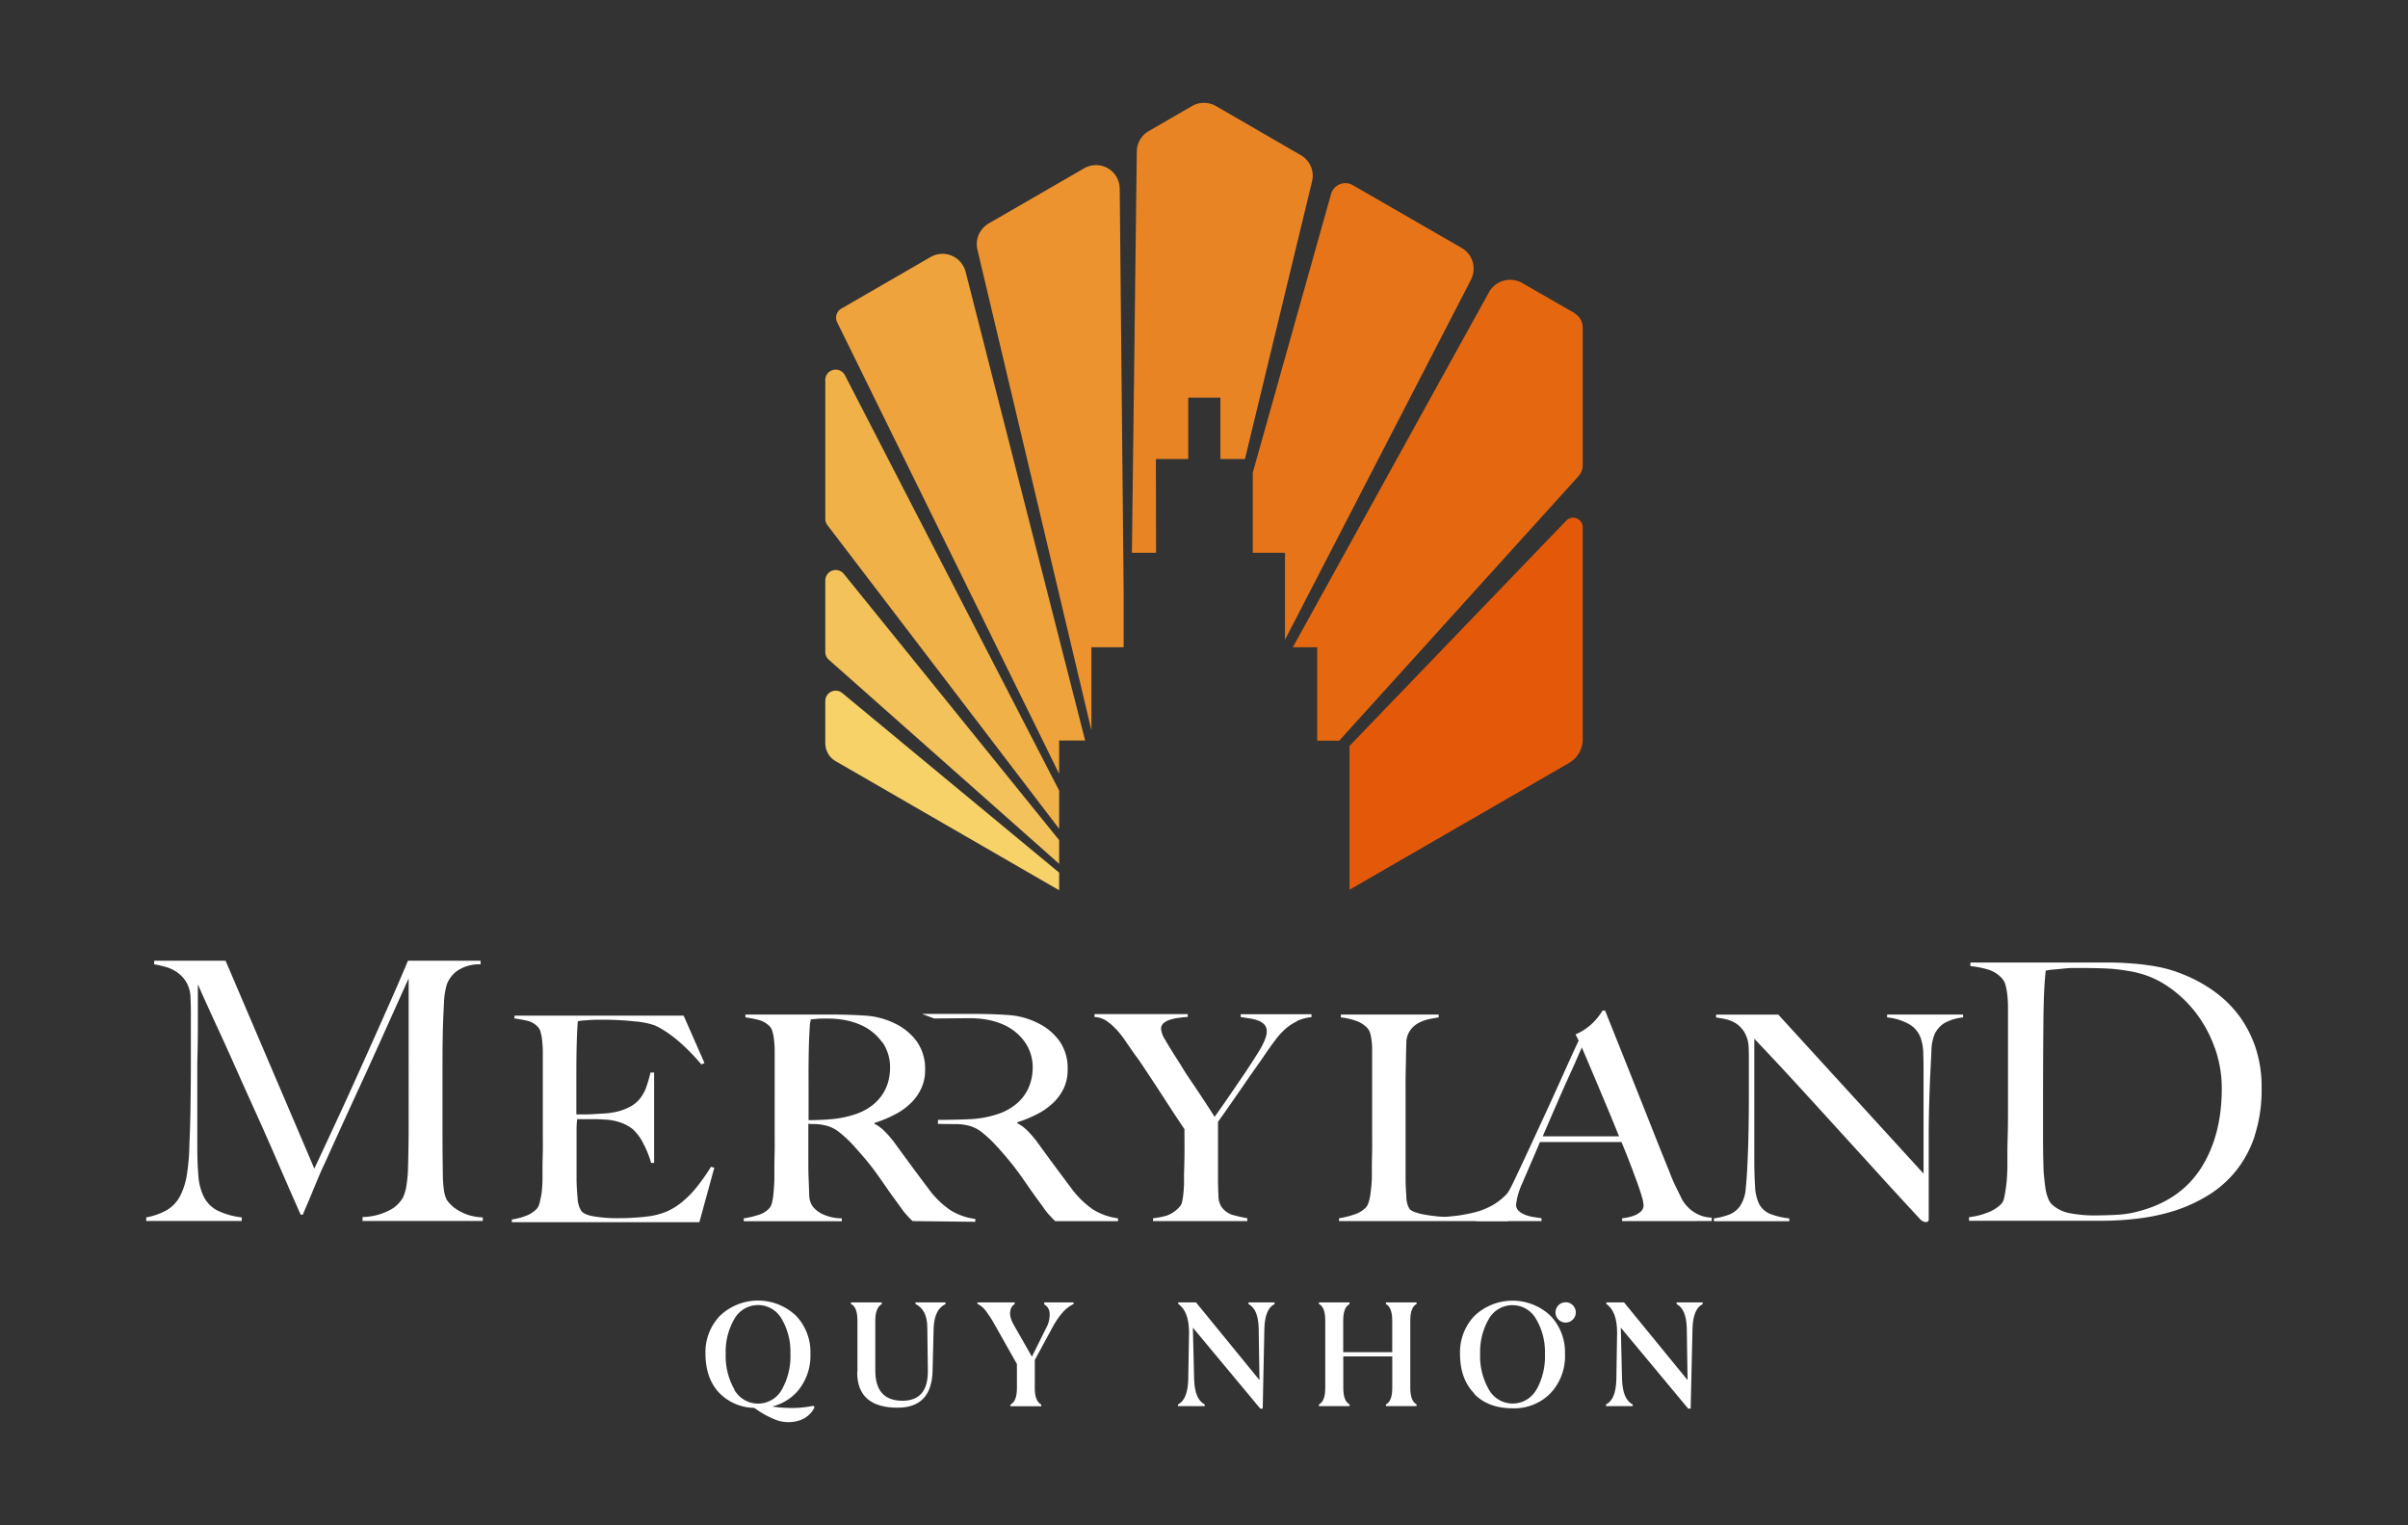 <svg id="Layer_1" data-name="Layer 1" xmlns="http://www.w3.org/2000/svg" viewBox="0 0 610.24 386.4"><rect x="0" y="0" width="610.24" height="386.4" fill="#333333" stroke="none"/><defs><style>.cls-1{fill:#f6d269;}.cls-2{fill:#f1b149;}.cls-3{fill:#e77419;}.cls-4{fill:#e56810;}.cls-5{fill:#f4c25a;}.cls-6{fill:#e98425;}.cls-7{fill:#ec9330;}.cls-8{fill:#eea33c;}.cls-9{fill:#e35909;}.cls-10{fill:#fff;}</style></defs><title>logo-merryland copy0</title><path class="cls-1" d="M209.15,177.65v10.67a5.25,5.25,0,0,0,2.63,4.55l56.63,32.7v-4.46l-54.94-45.49a2.63,2.63,0,0,0-4.32,2"/><path class="cls-2" d="M209.15,96.32v35.13a2.66,2.66,0,0,0,.52,1.59L268.41,210v-9.68L214.14,95.11a2.64,2.64,0,0,0-5,1.21"/><path class="cls-3" d="M372.78,70.88l-47.14,91.24V140.06h-8.16v-20.3l19.84-70.61a3.76,3.76,0,0,1,5.5-2.24l27.62,15.93a6.05,6.05,0,0,1,2.34,8"/><path class="cls-4" d="M399,79.32l-13.22-7.6a6.16,6.16,0,0,0-8.46,2.36L327.63,164h6.18v23.67h5.58l60.62-67a4.19,4.19,0,0,0,1.08-2.82V83a4.2,4.2,0,0,0-2.1-3.64"/><path class="cls-5" d="M209.15,147v18.14a2.61,2.61,0,0,0,.87,2l58.39,51.73v-6l-54.56-67.45a2.64,2.64,0,0,0-4.7,1.65"/><path class="cls-6" d="M292.93,116.3h8.19V100.74h8.16V116.3h6.22l17-70.33a6,6,0,0,0-2.85-6.66L308.14,26.87a6.05,6.05,0,0,0-6.05,0l-11,6.36a6.06,6.06,0,0,0-3,5.17l-1.24,101.67h6.12Z"/><path class="cls-7" d="M284.76,164V150l-1-102.14a6,6,0,0,0-9.07-5.18L250.56,56.62a6.07,6.07,0,0,0-2.86,6.64l28.89,121.8V164Z"/><path class="cls-8" d="M275,187.63,244.7,68.83a6.05,6.05,0,0,0-8.88-3.7L213.2,78.2a2.64,2.64,0,0,0-1.06,3.43l56.27,114.45v-8.45Z"/><path class="cls-9" d="M401.09,187.36V133.58a2.42,2.42,0,0,0-4.16-1.67L342,189v36.44l55.63-32.12a6.91,6.91,0,0,0,3.46-6"/><path class="cls-10" d="M91.88,309.37v-1a15.34,15.34,0,0,0,6.67-1.64,8.07,8.07,0,0,0,3.62-3.4,11.24,11.24,0,0,0,.84-3,36.07,36.07,0,0,0,.37-3.62q.18-6,.18-11.54V247.91q-3.06,6.78-5.61,12.46t-5,11.08q-2.5,5.4-5.06,11T82.23,294.9c-.31.61-.74,1.57-1.3,2.88s-1.11,2.66-1.67,4-1.08,2.63-1.58,3.76-.8,1.88-.92,2.24H76.2q-3-6.76-5.89-13.46t-5.7-12.87q-2.79-6.18-5.2-11.59t-4.36-9.61c-1.3-2.81-2.36-5.16-3.2-7s-1.4-3.18-1.71-3.85q0,6,0,10.67T50,269.21q0,4.53,0,9.57V290.5q0,4.31.28,7.47a14.24,14.24,0,0,0,1.39,5.31A8,8,0,0,0,55,306.67a18.77,18.77,0,0,0,6.26,1.79v.91H37.06v-.91a16.48,16.48,0,0,0,5.28-1.88,9,9,0,0,0,3.25-3.44,17.46,17.46,0,0,0,1.76-5.45,54.1,54.1,0,0,0,.65-7.92q.2-3.93.28-9.3T48.37,269V257.44c0-1.22,0-2.72-.09-4.49a8.22,8.22,0,0,0-1.11-4.17,8.41,8.41,0,0,0-2.41-2.51,9.65,9.65,0,0,0-3-1.33c-1-.28-1.95-.48-2.69-.6v-.91H57.17L79.66,296.1c2.72-5.8,6.74-14.42,9.34-20.16s4.93-10.93,7-15.57,3.78-8.5,5.11-11.59,2.08-4.86,2.27-5.35h18.41v.91a10.09,10.09,0,0,0-5.8,1.56,7.63,7.63,0,0,0-2.74,3.48,19.06,19.06,0,0,0-.74,4.85q-.18,3.3-.28,6.51-.09,4.39-.09,8.52v18.22q0,4.86.09,10.26a26.36,26.36,0,0,0,.24,3.52,8,8,0,0,0,.78,2.8,8.51,8.51,0,0,0,.7.87,9,9,0,0,0,1.72,1.46,11.8,11.8,0,0,0,2.78,1.38,13.39,13.39,0,0,0,3.9.69v.91Z"/><path class="cls-10" d="M177.24,309.67H129.71V309a16.76,16.76,0,0,0,3.61-.95,7.35,7.35,0,0,0,2.76-1.82,3.2,3.2,0,0,0,.62-1.27c.15-.55.29-1.2.43-1.92s.21-1.49.27-2.29.08-1.59.08-2.37,0-1.6,0-2.76.05-2.43.08-3.81,0-2.8,0-4.26V269.11c0-.87,0-1.77,0-2.69s-.08-1.79-.15-2.61a13.05,13.05,0,0,0-.39-2.22,3,3,0,0,0-.74-1.42,5.47,5.47,0,0,0-2.48-1.49,33.06,33.06,0,0,0-3.42-.62v-.72h42.87l5.28,12-.78.36q-6.28-7.33-11.8-9.88a19.8,19.8,0,0,0-4.9-1,73.35,73.35,0,0,0-8.69-.44c-1.09,0-2.22,0-3.38.11a21.61,21.61,0,0,0-2.53.26c-.1.77-.19,2.37-.27,4.79s-.12,5.24-.12,8.44v4.65c0,1.26,0,2.29,0,3.09s0,1.42,0,1.85v.8h1.56c.77,0,1.67,0,2.68-.07s2-.11,3-.18a21.07,21.07,0,0,0,2.53-.33,14.24,14.24,0,0,0,3.88-1.38,8.1,8.1,0,0,0,2.52-2.11,10,10,0,0,0,1.56-2.87,34.26,34.26,0,0,0,1.05-3.67h.93v22.9H165a24,24,0,0,0-1.91-4.8,12.6,12.6,0,0,0-2.68-3.71,10.34,10.34,0,0,0-3-1.67,14.06,14.06,0,0,0-4.07-.8l-1.94-.11c-.52,0-1,0-1.56,0h-3.57a21.86,21.86,0,0,0-.16,3v8.72c0,.77,0,1.51,0,2.22s0,1.29,0,1.78c.05,1.55.14,3,.27,4.39a6.52,6.52,0,0,0,.9,3.09c.46.68,1.58,1.17,3.34,1.46a35.37,35.37,0,0,0,5.74.43c.88,0,2,0,3.38-.07s2.81-.17,4.31-.36a18,18,0,0,0,4.58-1.13,15.9,15.9,0,0,0,4-2.36,24.67,24.67,0,0,0,3.77-3.75,50,50,0,0,0,3.77-5.34l.85.22Z"/><path class="cls-10" d="M231.27,309.4c-.46-.43-.8-.76-1-1l-.7-.76a15.35,15.35,0,0,1-1-1.27c-.39-.56-1-1.4-1.82-2.51-1-1.36-1.85-2.58-2.6-3.67s-1.52-2.17-2.29-3.24-1.62-2.14-2.53-3.23-2-2.31-3.22-3.67a30.49,30.49,0,0,0-3.38-3.13,8.7,8.7,0,0,0-3.84-1.82,13.13,13.13,0,0,0-2.26-.29c-.46,0-1.06,0-1.78-.07V293c0,2.33,0,4.29.08,5.89s.1,2.89.15,4a5.07,5.07,0,0,0,.85,2.76,6.87,6.87,0,0,0,2.41,1.93,11.65,11.65,0,0,0,5,1.13v.72H188.48v-.72a23.33,23.33,0,0,0,3.73-.88,6,6,0,0,0,2.8-1.74,3.4,3.4,0,0,0,.62-1.31,14.12,14.12,0,0,0,.35-2c.07-.73.14-1.5.19-2.33s.08-1.62.08-2.4,0-1.6,0-2.76.05-2.44.07-3.82,0-2.79,0-4.25V268.84c0-.87,0-1.76,0-2.65s-.07-1.75-.15-2.55a13.28,13.28,0,0,0-.39-2.18,3.1,3.1,0,0,0-.74-1.42,5.92,5.92,0,0,0-2.6-1.56,28,28,0,0,0-3.53-.69v-.73h3.18l6,0c2.23,0,4.45,0,6.68,0h5.44c3.46,0,6.55.1,9.24.29a19.48,19.48,0,0,1,7.38,2,14.64,14.64,0,0,1,5.51,4.54,11.91,11.91,0,0,1,2.1,7.23,10.81,10.81,0,0,1-1.05,4.83,12.57,12.57,0,0,1-2.8,3.78,16.73,16.73,0,0,1-4.08,2.8,30.8,30.8,0,0,1-4.89,2v.22a10,10,0,0,1,2.57,1.9,26.41,26.41,0,0,1,2.4,2.76q2,2.76,4.39,6t4.23,5.67a23,23,0,0,0,5.59,5.52,15.61,15.61,0,0,0,6.37,2.26v.72Zm-7.69-45.29a13.2,13.2,0,0,0-5.66-4.5,18.58,18.58,0,0,0-3.93-1.17,25,25,0,0,0-4.31-.36c-1.08,0-2,0-2.64.07s-1.19.1-1.55.15c-.05.29-.1.54-.16.76a5.23,5.23,0,0,0-.11.84c0,.34-.05.81-.08,1.42s-.07,1.46-.12,2.58c-.05,1.69-.09,3.61-.11,5.74s0,4.19,0,6.18v8q3.18,0,5.94-.26a26,26,0,0,0,5.32-1.05,15,15,0,0,0,4.27-2,12,12,0,0,0,2.91-2.8,11.34,11.34,0,0,0,1.67-3.38,13.3,13.3,0,0,0,.54-3.79,11.16,11.16,0,0,0-1.94-6.47"/><path class="cls-10" d="M328.63,258.81a11.88,11.88,0,0,0-2.87,1.89,18.32,18.32,0,0,0-2.52,2.76c-.81,1.07-1.67,2.28-2.61,3.64-.62.92-1.48,2.17-2.6,3.74s-2.25,3.21-3.41,4.91l-3.38,4.87c-1.09,1.55-1.94,2.76-2.57,3.63v14.61q0,2.11.12,4.11a5.18,5.18,0,0,0,.74,2.8,5.45,5.45,0,0,0,3,2.11c1.24.34,2.43.6,3.57.8v.72H292.21v-.72a19.37,19.37,0,0,0,3.53-.69A8,8,0,0,0,299,305.7a2.43,2.43,0,0,0,.58-1.24,18.39,18.39,0,0,0,.31-2c.08-.73.13-1.5.16-2.33s0-1.62,0-2.4c.05-1.35.09-3,.12-4.83s0-4.13,0-6.8c-.11-.15-.42-.6-.93-1.38s-1.16-1.73-1.91-2.87-1.57-2.41-2.48-3.82-1.8-2.77-2.68-4.1l-2.48-3.75c-.78-1.16-1.43-2.11-2-2.84q-1.47-2.1-2.67-3.85a22,22,0,0,0-2.45-3,13.74,13.74,0,0,0-2.45-2,5.82,5.82,0,0,0-2.75-.8v-.73H301v.73c-.78,0-1.56.12-2.33.22a11.82,11.82,0,0,0-2.18.47,4.65,4.65,0,0,0-1.63.87,1.9,1.9,0,0,0-.62,1.49,6.55,6.55,0,0,0,1.13,2.87c.74,1.29,1.54,2.59,2.36,3.89.57.88,1.25,1.93,2,3.17s1.63,2.54,2.57,3.92,1.87,2.8,2.83,4.25,1.85,2.84,2.68,4.15q1-1.38,2.48-3.53c1-1.43,2-2.88,3-4.36s2-2.9,2.88-4.25,1.59-2.42,2.06-3.2c.26-.39.54-.84.85-1.35s.61-1,.89-1.59a14.24,14.24,0,0,0,.74-1.71,4.75,4.75,0,0,0,.31-1.6,2.51,2.51,0,0,0-.62-1.82,4.28,4.28,0,0,0-1.59-1,11,11,0,0,0-2.14-.54l-2.25-.33v-.73h17.94v.73a12.57,12.57,0,0,0-3.73,1"/><path class="cls-10" d="M382.2,309.4H339.34v-.72a21.76,21.76,0,0,0,3.84-.95,7.07,7.07,0,0,0,3-1.82,3.49,3.49,0,0,0,.66-1.27,11.41,11.41,0,0,0,.43-1.92c.1-.73.2-1.5.27-2.29s.12-1.59.12-2.37,0-1.6,0-2.76.05-2.44.07-3.82,0-2.79,0-4.25V266.37c0-.87,0-1.68-.11-2.44a14.21,14.21,0,0,0-.35-2,3.32,3.32,0,0,0-.7-1.38,7,7,0,0,0-2.91-1.89,17.26,17.26,0,0,0-3.85-.87v-.73h24.78v.73c-.68.1-1.48.24-2.41.44a10.13,10.13,0,0,0-2.64.94,6.42,6.42,0,0,0-2.14,1.86,5.54,5.54,0,0,0-1,3.16c-.05,1.69-.09,3.24-.11,4.65s-.06,2.79-.08,4.15,0,2.76,0,4.21v13.23c0,1.26,0,2.56,0,3.89s0,2.82,0,4.47.11,3,.19,4.43a6.19,6.19,0,0,0,.82,3.13,3.17,3.17,0,0,0,1.24.73,13.25,13.25,0,0,0,2.25.62c.88.17,1.84.31,2.87.43a20.86,20.86,0,0,0,2.73.18c.41,0,2.73-.22,3.87-.41s2.46-.43,3.34-.68a17.8,17.8,0,0,0,5.17-2.11,15.73,15.73,0,0,0,3.53-3,18.34,18.34,0,0,0,2.48-3.71c.67-1.33,1.32-2.73,2-4.18l.77.22Z"/><path class="cls-10" d="M411.08,309.4v-.72a9.81,9.81,0,0,0,1.12-.15,10,10,0,0,0,1.86-.51,5.26,5.26,0,0,0,1.71-1,2.1,2.1,0,0,0,.74-1.67,8.77,8.77,0,0,0-.43-2.14c-.28-1-.68-2.21-1.2-3.64s-1.11-3-1.78-4.76-1.4-3.56-2.18-5.45H390.26q-1.15,2.76-2.25,5.27c-.72,1.67-1.45,3.36-2.17,5.05a17.38,17.38,0,0,0-1.63,5.53,2.08,2.08,0,0,0,.62,1.56,4.84,4.84,0,0,0,1.59,1,9.13,9.13,0,0,0,2.1.58l2.13.33v.72H374.11v-.8a8.85,8.85,0,0,0,3.46-1,8.28,8.28,0,0,0,1.67-1.08,16.35,16.35,0,0,0,1.78-2.4,51.08,51.08,0,0,0,3-5.6c1.09-2.28,2.3-4.87,3.65-7.78l4.16-9c1.42-3.07,2.83-6.18,4.23-9.3s2.72-6.05,4-8.76l-.78-1.6a13.58,13.58,0,0,0,2.53-1.38,15.26,15.26,0,0,0,2-1.67,16.46,16.46,0,0,0,1.43-1.67c.39-.54.69-1,.9-1.31h.62q2.4,6,4.58,11.45t4.15,10.43q2,5,3.85,9.7c1.24,3.13,2.48,6.21,3.73,9.27a40.43,40.43,0,0,0,1.59,3.74c.49,1,1.05,2.12,1.67,3.39a9.22,9.22,0,0,0,.69,1,9.91,9.91,0,0,0,1.44,1.49,8.78,8.78,0,0,0,2.22,1.34,8.48,8.48,0,0,0,3.1.66v.87Zm-10.18-44c-.31.63-.76,1.62-1.35,3s-1.34,3-2.22,4.94-1.85,4.14-2.91,6.58-2.21,5.1-3.46,8H410.3q-1.32-3.27-2.68-6.54c-.91-2.18-1.79-4.27-2.64-6.29s-1.63-3.85-2.33-5.52-1.28-3-1.75-4.11"/><path class="cls-10" d="M492.85,259.17a6.55,6.55,0,0,0-2.68,3.13,11.69,11.69,0,0,0-.7,4q-.15,2.94-.31,6.29-.15,3.12-.27,7.38c-.08,2.83-.11,5.88-.11,9.12v4.65c0,1.7,0,3.43,0,5.2s0,3.53,0,5.27V309a.61.61,0,0,1-.19.47.84.84,0,0,1-.58.18,2.17,2.17,0,0,1-1.4-.73q-6.6-7.11-12-13.08l-10.37-11.38q-4.92-5.42-9.66-10.58t-10-10.68v30.68q0,3.7.19,6.68a11.54,11.54,0,0,0,1,4.44,5.47,5.47,0,0,0,2.68,2.51,17.5,17.5,0,0,0,5,1.2v.72h-19.1v-.72a16.29,16.29,0,0,0,3.72-.91,6,6,0,0,0,2.95-2.29,9.38,9.38,0,0,0,1.4-4.51q.31-3,.47-7.12.15-3.14.23-7.38t.08-9.13v-8.86c0-1,0-2.16-.08-3.57a8,8,0,0,0-1.09-3.45,6.91,6.91,0,0,0-2-2.11,8,8,0,0,0-2.53-1.09,22,22,0,0,0-2.6-.47v-.73h15.77l36.8,40.28V272.62c0-1.94,0-3.79-.07-5.56a12.41,12.41,0,0,0-.7-4.18,6.75,6.75,0,0,0-2.76-3.31,14.23,14.23,0,0,0-5.71-1.78v-.73h19.26v.73a12.26,12.26,0,0,0-4.62,1.38"/><path class="cls-10" d="M571.43,287.72a28.64,28.64,0,0,1-4.76,8.92,27.62,27.62,0,0,1-7,6.18,39.06,39.06,0,0,1-8.45,3.91,50,50,0,0,1-9.23,2,76,76,0,0,1-9.24.59H499v-.91a18.36,18.36,0,0,0,4.72-1.18,9.45,9.45,0,0,0,3.45-2.18,3,3,0,0,0,.72-1.55c.17-.73.31-1.55.44-2.46s.23-1.88.29-2.91.1-2,.1-3,0-2,0-3.46.06-3,.1-4.77.05-3.5.05-5.32V255.34a29,29,0,0,0-.15-3.05,17.27,17.27,0,0,0-.44-2.55,4.08,4.08,0,0,0-.87-1.77,7.74,7.74,0,0,0-3.5-2.28,24.17,24.17,0,0,0-4.57-.9v-.91q4.08,0,11.76,0c5.12,0,9.58,0,16.83,0h6.22q3.21,0,6.41.27A59,59,0,0,1,547,245a33.63,33.63,0,0,1,6.31,1.91,37.09,37.09,0,0,1,7.68,4.18,28.8,28.8,0,0,1,6.27,6.05,29.18,29.18,0,0,1,4.28,8.1,31.75,31.75,0,0,1,1.6,10.51,37.69,37.69,0,0,1-1.75,12m-10.08-22.1a31.91,31.91,0,0,0-4.86-9.05,30.16,30.16,0,0,0-7.38-6.87,23.74,23.74,0,0,0-9.33-3.64c-1.3-.24-2.72-.44-4.28-.59s-5.34-.23-7.6-.23c-.78,0-1.62,0-2.53,0s-1.8.09-2.67.18-1.69.17-2.43.22a11.44,11.44,0,0,0-1.8.28q-.5,4.46-.58,12.28t-.1,18.65v10.64q0,4.72.1,7.73A27.6,27.6,0,0,0,518,298c.1,1,.21,2,.34,2.92a11.37,11.37,0,0,0,.63,2.54,4.53,4.53,0,0,0,1,1.69,9.23,9.23,0,0,0,4.91,2.31,33.08,33.08,0,0,0,5.59.51c1.62,0,5.16-.08,6.88-.23a25.35,25.35,0,0,0,4.81-.87q10.5-2.81,15.69-11t5.2-20.06a30.79,30.79,0,0,0-1.75-10.27"/><path class="cls-10" d="M237.67,284.76c.73.05,4.65.07,5.11.07a13.13,13.13,0,0,1,2.26.29,8.7,8.7,0,0,1,3.84,1.82,30.49,30.49,0,0,1,3.38,3.13c1.24,1.35,2.31,2.58,3.22,3.67s1.75,2.17,2.53,3.23,1.54,2.15,2.29,3.24,1.61,2.31,2.6,3.67c.83,1.11,1.44,1.95,1.82,2.51a15.35,15.35,0,0,0,1,1.27l.7.76c.21.22.55.55,1,1h15.92v-.72a15.76,15.76,0,0,1-6.37-2.26,23,23,0,0,1-5.59-5.52q-1.86-2.47-4.23-5.67t-4.39-6a27.62,27.62,0,0,0-2.4-2.77,10.15,10.15,0,0,0-2.57-1.89v-.22a31.78,31.78,0,0,0,4.89-2,16.73,16.73,0,0,0,4.08-2.8,12.57,12.57,0,0,0,2.8-3.78,10.81,10.81,0,0,0,1-4.83,11.91,11.91,0,0,0-2.1-7.23,14.64,14.64,0,0,0-5.51-4.54,19.48,19.48,0,0,0-7.38-2c-2.69-.19-5.78-.29-9.24-.29H233.64l3.09,1.16c.67,0,8-.07,9.08-.07a24,24,0,0,1,4.31.37,18,18,0,0,1,3.93,1.16,13.2,13.2,0,0,1,5.66,4.5,11.15,11.15,0,0,1,2,6.47,13.14,13.14,0,0,1-.55,3.78,11.11,11.11,0,0,1-1.67,3.38,11.62,11.62,0,0,1-2.91,2.8,14.77,14.77,0,0,1-4.27,2,26,26,0,0,1-5.32,1.05c-1.84.17-7.14.26-9.27.26"/><path class="cls-10" d="M191.32,356.72a12.6,12.6,0,0,1-9.16-3.91q-3.37-3.68-3.38-9.84a13.33,13.33,0,0,1,3.68-9.59,14,14,0,0,1,19.27,0,13.33,13.33,0,0,1,3.65,9.63,13.88,13.88,0,0,1-3.33,9.57,12.51,12.51,0,0,1-8.81,4.14m-7.17-4.63a6.9,6.9,0,0,0,12.07,0,17.29,17.29,0,0,0,2.17-9.12,16.38,16.38,0,0,0-2.21-8.77,6.87,6.87,0,0,0-12,0,16.47,16.47,0,0,0-2.19,8.79,17,17,0,0,0,2.21,9.08"/><path class="cls-10" d="M217.29,347.62V334.57c0-2.27-.55-3.66-1.64-4.18V330h7.81v.43c-1.09.6-1.64,2-1.64,4.18v12.65q0,7.66,6.88,7.66,6.48,0,6.44-7.54L235,336.4q0-4.53-3-6V330h7.61v.43q-2.81,1.32-3,6.05l-.28,11.06q-.31,9.13-8.83,9.14-10.27,0-10.27-9"/><path class="cls-10" d="M272.08,330v.43q-2.76,1.14-5.42,6l-4.42,8.17v7.11c0,2.19.55,3.58,1.64,4.18v.43h-7.81v-.43c1.09-.55,1.64-1.94,1.64-4.18v-6.09l-5.78-10.24A27.58,27.58,0,0,0,249.7,332a5.44,5.44,0,0,0-2-1.62V330h9.45v.43a2.29,2.29,0,0,0-1.05,1.45,3.59,3.59,0,0,0,0,1.87,8.09,8.09,0,0,0,.84,2l4.57,8,3.63-7.3a6.85,6.85,0,0,0,.86-3.66,2.68,2.68,0,0,0-1.37-2.28V330Z"/><path class="cls-10" d="M320,356.91h-.62L302.3,336.4l.32,13.05c.1,3.44,1,5.57,2.69,6.41v.43h-6.79v-.43q2.49-1.22,2.61-6.41l.2-11.76q0-5.43-2.74-7.3V330h4.5l16.09,19.69-.2-13.09c-.08-3.28-.93-5.34-2.58-6.17V330H323v.43q-2.43,1.17-2.58,6.21Z"/><path class="cls-10" d="M359,330.39c-1.06.55-1.6,1.94-1.6,4.18v17.11c0,2.21.54,3.61,1.6,4.18v.43h-7.77v-.43c1.07-.55,1.6-1.94,1.6-4.18v-8H340.42v8c0,2.21.53,3.61,1.6,4.18v.43h-7.77v-.43c1.07-.55,1.6-1.94,1.6-4.18V334.57c0-2.24-.53-3.63-1.6-4.18V330H342v.43c-1.07.55-1.6,1.94-1.6,4.18v8h12.42v-8c0-2.24-.53-3.63-1.6-4.18V330H359Z"/><path class="cls-10" d="M373.59,353.05Q370,349.38,370,343a13.33,13.33,0,0,1,3.67-9.59,14,14,0,0,1,19.28,0,13.37,13.37,0,0,1,3.65,9.63,13.68,13.68,0,0,1-3.69,10,12.86,12.86,0,0,1-9.63,3.79q-6.14,0-9.71-3.67m15.78-1a17.2,17.2,0,0,0,2.17-9.12,16.29,16.29,0,0,0-2.21-8.77,6.87,6.87,0,0,0-12.05,0A16.56,16.56,0,0,0,375.1,343a16.94,16.94,0,0,0,2.21,9.08,6.9,6.9,0,0,0,12.06,0"/><path class="cls-10" d="M428.45,356.91h-.63L410.75,336.4l.31,13.05c.11,3.44,1,5.57,2.7,6.41v.43H407v-.43q2.51-1.22,2.62-6.41l.19-11.76q0-5.43-2.73-7.3V330h4.49l16.1,19.69-.2-13.09q-.12-4.92-2.58-6.17V330h6.6v.43q-2.42,1.17-2.57,6.21Z"/><path class="cls-10" d="M399.34,332.53a2.57,2.57,0,1,1-2.56-2.56,2.56,2.56,0,0,1,2.56,2.56"/><path class="cls-10" d="M192.29,355.62a28.17,28.17,0,0,0,7,1.1,26.79,26.79,0,0,0,6.83-.52l.3.37a5.93,5.93,0,0,1-1.57,2.06,6.37,6.37,0,0,1-2.64,1.39,9.08,9.08,0,0,1-5.77-.33,23.78,23.78,0,0,1-6-3.53"/></svg>